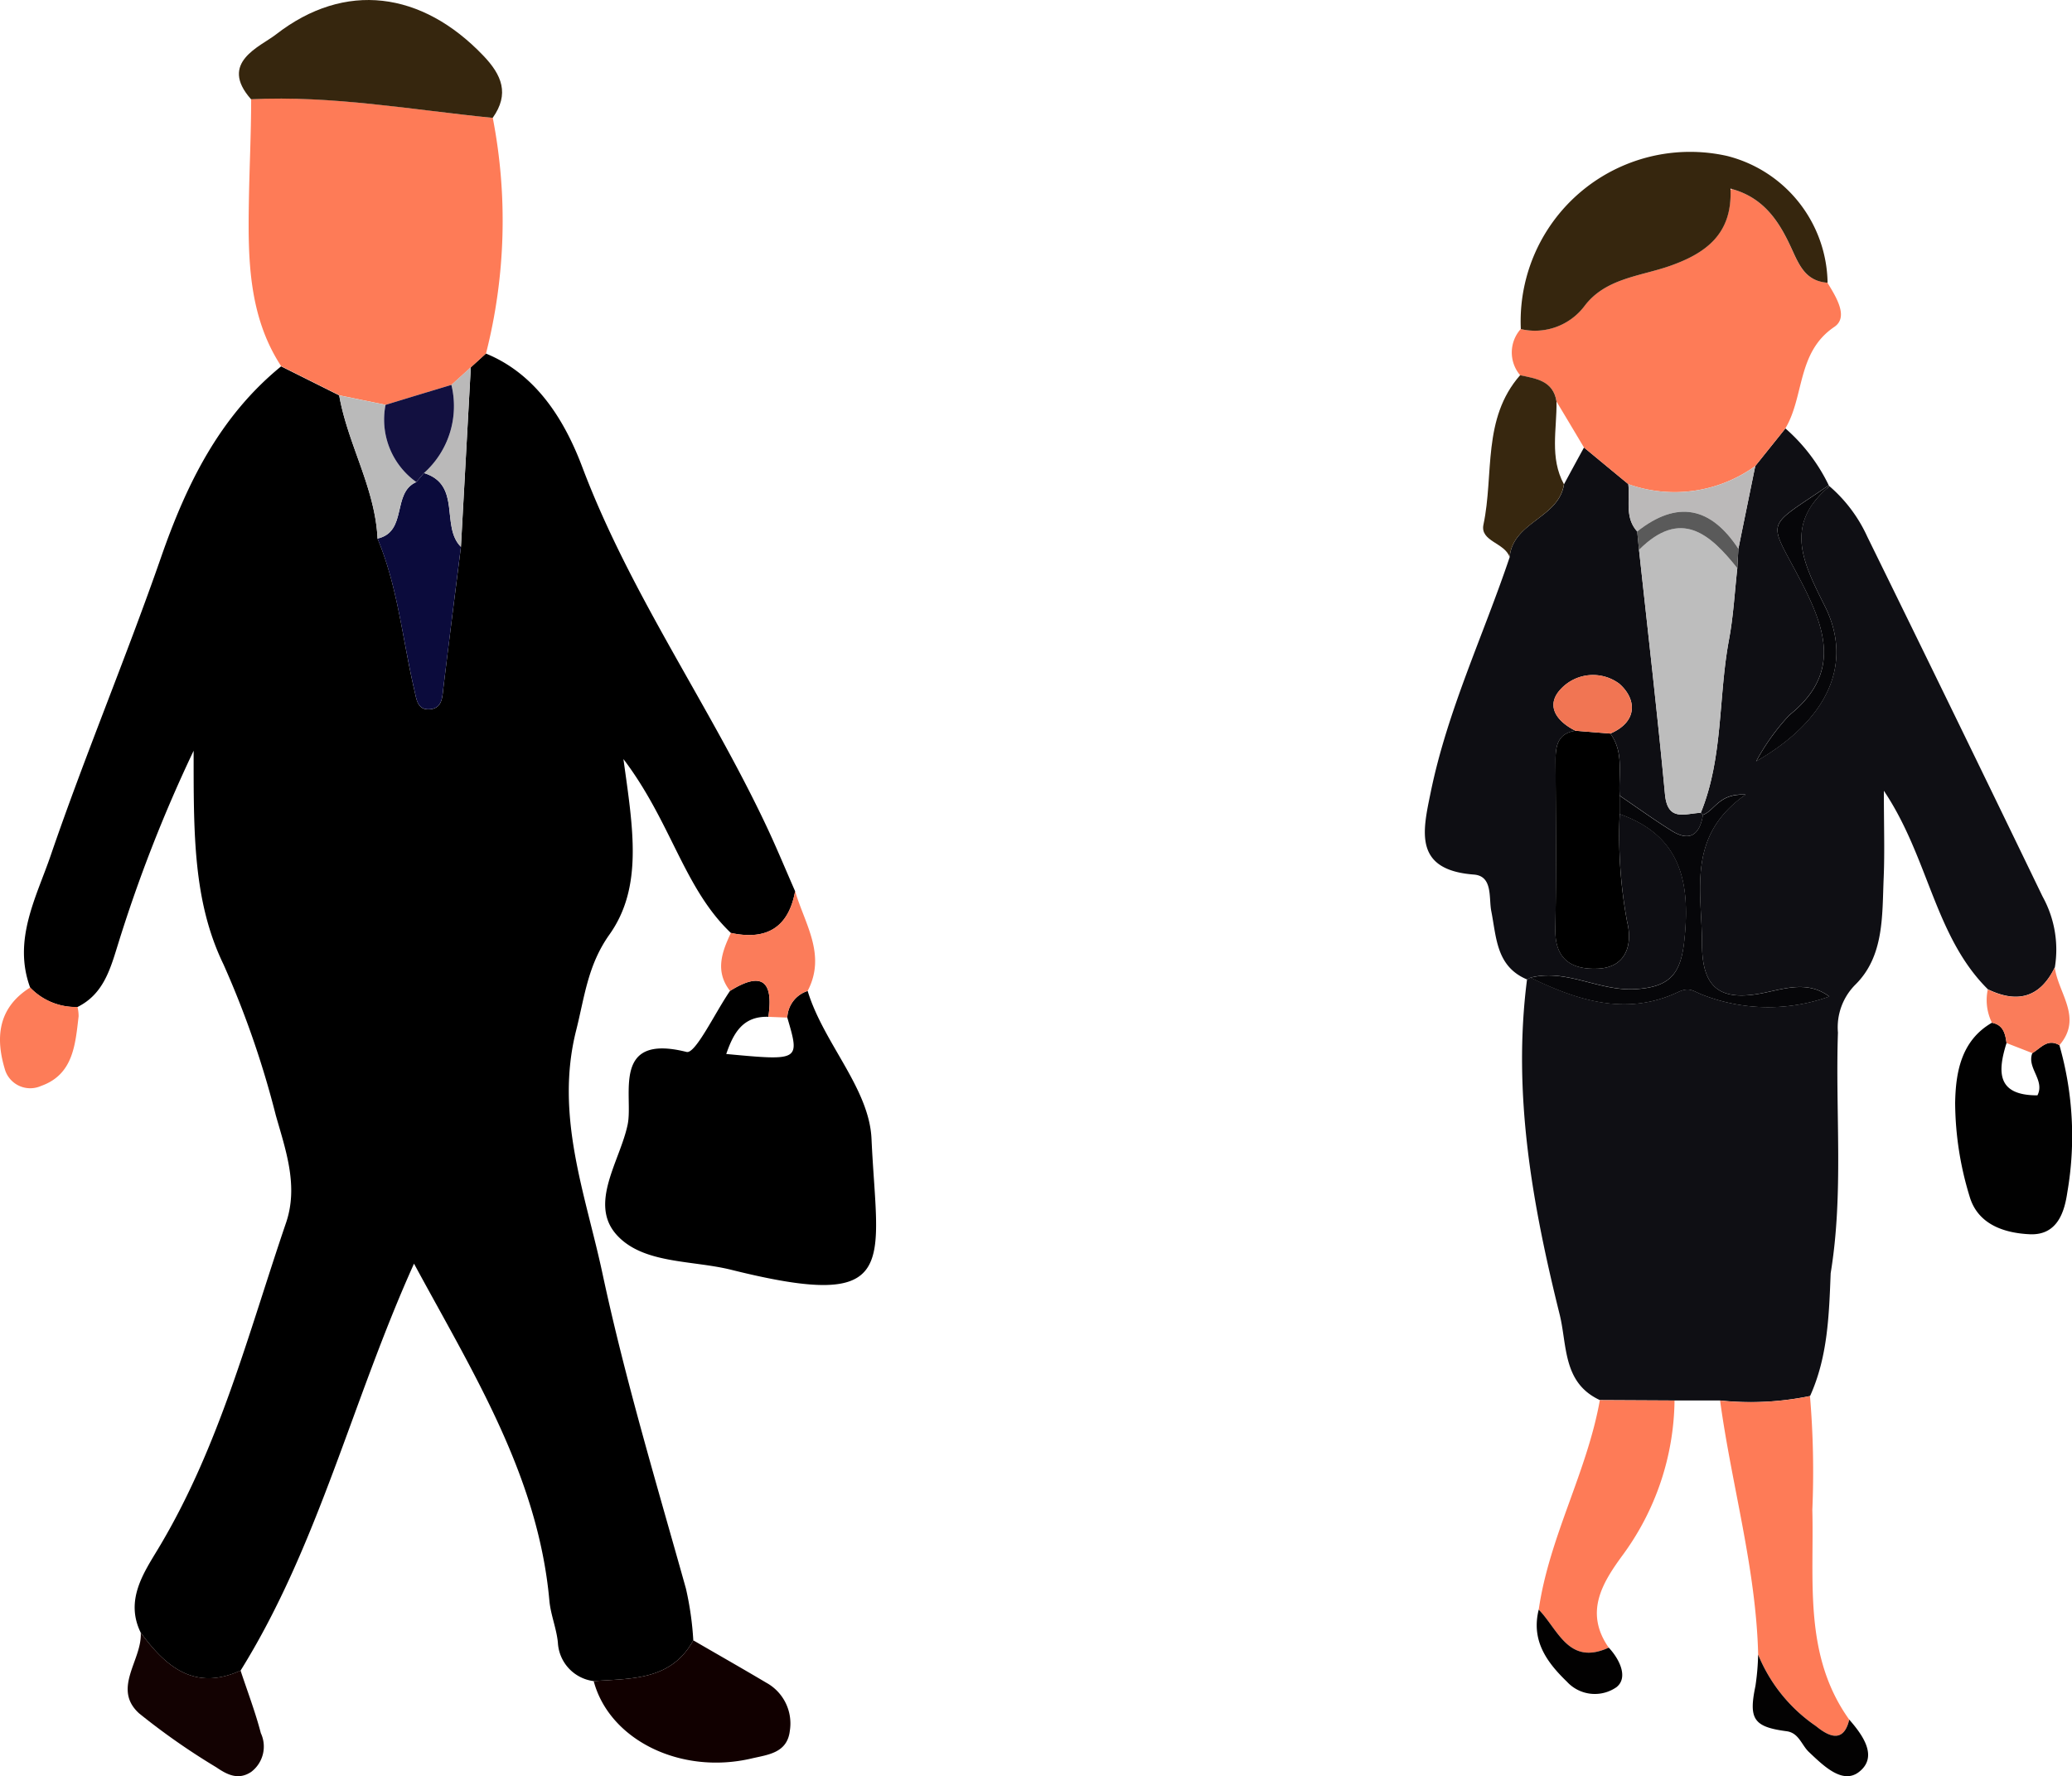 <svg xmlns="http://www.w3.org/2000/svg" width="125.838" height="107.879" viewBox="0 0 125.838 107.879"><g transform="translate(-56 -4091.148)"><g transform="translate(56 4091.148)"><path d="M345.023,252.88c4.728-7.6,6.76-16.352,10.533-24.716,3.6,6.661,7.538,12.892,8.222,20.474.078.854.433,1.685.516,2.541a2.487,2.487,0,0,0,2.175,2.341c2.286-.168,4.7-.021,6.049-2.477v0a19,19,0,0,0-.447-3.14c-1.777-6.355-3.69-12.687-5.068-19.134-1.031-4.822-2.907-9.591-1.6-14.772.513-2.03.7-3.959,2.019-5.816,2.06-2.9,1.432-6.459.852-10.664,2.912,3.839,3.671,7.851,6.528,10.563,2.152.463,3.5-.318,3.9-2.534-.58-1.321-1.13-2.656-1.745-3.959-3.482-7.389-8.268-14.089-11.184-21.811-1.024-2.711-2.714-5.607-5.851-6.887l-.916.835q-.3,5.455-.6,10.908c-.357,2.845-.72,5.69-1.063,8.537-.071.582-.06,1.254-.806,1.326-.773.074-.826-.589-.96-1.165-.72-3.073-1-6.254-2.235-9.2v0h0c-.141-3.068-1.809-5.731-2.329-8.7h0l-3.529-1.763c-3.724,3.041-5.731,7.115-7.283,11.573-2.115,6.083-4.62,12.031-6.707,18.124-.872,2.546-2.318,5.135-1.25,8.035a3.818,3.818,0,0,0,2.873,1.178h0c1.54-.76,1.973-2.228,2.431-3.71a87.828,87.828,0,0,1,4.624-11.856c0,4.988-.041,9.14,1.809,12.968a56.62,56.62,0,0,1,3.186,9.193c.608,2.129,1.374,4.286.617,6.512-2.286,6.7-4.046,13.606-7.752,19.774-.882,1.469-2.048,3.144-1.07,5.124C340.484,252.655,342.231,254.144,345.023,252.88Z" transform="translate(-330.412 -151.415)"/><path d="M343.3,184.181q1.409.29,2.817.578v0q2-.608,4-1.213l1.181-1.07.916-.836a32.725,32.725,0,0,0,.41-14.312c-4.882-.486-9.734-1.372-14.674-1.13,0,2.106-.108,4.219-.14,6.314-.053,3.374-.021,6.871,1.963,9.9h0l3.529,1.763Z" transform="translate(-322.697 -160.172)" fill="#fe7b57"/><path d="M358.263,191.674h0c.773,2.629.773,2.629-3.708,2.21.43-1.248.994-2.309,2.557-2.258.318-2.141-.368-2.8-2.327-1.574h0c-.9,1.3-2.1,3.842-2.638,3.708-4.6-1.155-3.225,2.67-3.577,4.394-.451,2.212-2.4,4.824-.656,6.732,1.607,1.759,4.564,1.512,6.949,2.106,10.369,2.583,8.862-.308,8.514-7.959-.14-3.066-2.914-5.81-3.878-8.977h0A1.773,1.773,0,0,0,358.263,191.674Z" transform="translate(-310.448 -129.868)"/><path d="M352.95,170.717c1.031-1.452.564-2.6-.58-3.791-3.724-3.892-8.387-4.534-12.579-1.277-.957.746-3.5,1.708-1.515,3.938C343.216,169.345,348.068,170.231,352.95,170.717Z" transform="translate(-323.028 -163.558)" fill="#36260e"/><path d="M346.9,209.32c.951,3.572,5.278,5.708,9.584,4.7.992-.233,2.177-.325,2.329-1.694a2.821,2.821,0,0,0-1.441-2.914c-1.466-.87-2.948-1.712-4.424-2.569v0C351.6,209.3,349.185,209.152,346.9,209.32Z" transform="translate(-310.843 -107.215)" fill="#100"/><path d="M342.1,215.1a1.93,1.93,0,0,0,.589-2.359c-.334-1.284-.812-2.532-1.231-3.8-2.792,1.264-4.539-.226-6.063-2.3.1,1.653-1.761,3.386-.1,4.9a41.523,41.523,0,0,0,4.691,3.278C340.649,215.273,341.323,215.613,342.1,215.1Z" transform="translate(-326.848 -107.478)" fill="#130202"/><path d="M350.856,189.61h0c-.552,1.165-.978,2.334-.053,3.522h0c1.959-1.227,2.645-.566,2.327,1.574l1.149.048h0a1.773,1.773,0,0,1,1.236-1.618h0c1.155-2.2-.18-4.079-.76-6.063v0C354.353,189.292,353.008,190.072,350.856,189.61Z" transform="translate(-306.466 -132.948)" fill="#fb7c5a"/><path d="M331.556,194.668a1.608,1.608,0,0,0,2.173.925c1.959-.693,2.078-2.513,2.279-4.228a2.348,2.348,0,0,0-.069-.571h0a3.818,3.818,0,0,1-2.873-1.179C331.086,190.857,330.941,192.7,331.556,194.668Z" transform="translate(-331.234 -129.637)" fill="#fd7c58"/><path d="M344.016,176.04l-.465.548h0c-1.5.651-.513,3.013-2.355,3.432v0c1.234,2.946,1.515,6.127,2.235,9.2.133.575.186,1.238.96,1.165.746-.071.734-.743.806-1.326.343-2.847.707-5.692,1.063-8.537C345.012,179.279,346.324,176.754,344.016,176.04Z" transform="translate(-318.267 -147.309)" fill="#0b0b3c"/><path d="M344.868,179.258A4.66,4.66,0,0,1,343,174.569h0v0q-1.409-.287-2.817-.578h0c.52,2.969,2.189,5.632,2.329,8.7h0C344.355,182.271,343.365,179.909,344.868,179.258Z" transform="translate(-319.584 -149.979)" fill="#bababa"/><path d="M342.219,176.278Z" transform="translate(-316.935 -146.999)" fill="#bababa"/><path d="M344.087,174.319a5.449,5.449,0,0,1-1.666,5.354c2.309.714,1,3.239,2.244,4.484q.3-5.455.6-10.908Z" transform="translate(-316.672 -150.943)" fill="#bab9b9"/><path d="M343.3,179.616h0l.465-.548a5.45,5.45,0,0,0,1.666-5.354q-2,.6-4,1.213h0A4.66,4.66,0,0,0,343.3,179.616Z" transform="translate(-318.016 -150.337)" fill="#121040"/></g><g transform="translate(142.527 4100.332)"><path d="M596.13,286.468a.887.887,0,0,0-.085.071c0-.035,0-.062,0-.1C596.076,286.447,596.1,286.46,596.13,286.468Z" transform="translate(-577.476 -284.173)" fill="none"/><path d="M598.469,295.633l-.012.013.008-.011Z" transform="translate(-574.873 -274.252)" fill="none"/><path d="M598.883,295.251c.044-.037.079-.077.125-.114l-.146.152Z" transform="translate(-574.436 -274.788)" fill="none"/><path d="M599.42,327.683c.661-.312.879-.106,1.374.11a10.965,10.965,0,0,0,7.825.154c-1.268-.946-2.6-.509-3.948-.227-2.707.563-3.786-.289-3.784-3,0-3.143-.963-6.514,2.644-9.033-1.618-.094-1.859.958-2.586,1.225l-.131-.121c1.374-3.374,1.056-7.027,1.713-10.522.27-1.428.343-2.894.505-4.343.021-.393.044-.784.065-1.177q.511-2.511,1.025-5.019l1.832-2.285h0a10.816,10.816,0,0,1,2.632,3.455c-3.981,2.726-3.692,1.946-1.657,5.886,1.5,2.9,2.38,5.576-.734,8.066a13.414,13.414,0,0,0-2.017,2.809c4.308-2.482,5.935-5.894,4.17-9.426-1.123-2.245-2.158-4.25-.717-6.239l.011-.012,0,0a5.77,5.77,0,0,1,.857-.919l-.021.037.146-.152a8.908,8.908,0,0,1,2.305,3.075q5.358,10.912,10.647,21.859a6.643,6.643,0,0,1,.742,4.289c-.9,1.854-2.283,2.2-4.067,1.337-3.239-3.208-3.594-8-6.318-12.058,0,2.131.054,3.7-.01,5.26-.1,2.3.044,4.777-1.723,6.518a3.665,3.665,0,0,0-1.056,2.909c-.164,4.871.355,9.763-.441,14.613h0c-.1,2.541-.175,5.083-1.251,7.46a17.767,17.767,0,0,1-5.459.272h-2.767l-4.538-.023h0c-2.272-1.048-1.981-3.333-2.447-5.208-1.659-6.678-2.873-13.412-1.979-20.343l.212-.114C593.347,328.2,596.312,329.146,599.42,327.683Z" transform="translate(-584.048 -276.608)" fill="#0f0f14"/><path d="M592.273,300.665h0c.192-2.152,2.988-2.364,3.3-4.426v0h0q.6-1.116,1.214-2.233h0q1.344,1.113,2.692,2.225v0h0c.111.971-.228,2.027.541,2.875h0l.11,1.116c.534,4.948,1.112,9.89,1.576,14.846.16,1.719,1.254,1.146,2.177,1.129l.131.121c-.191,1.175-.776,1.663-1.888.971-1.081-.674-2.114-1.422-3.17-2.139h0c-.087-1.272.283-2.613-.568-3.769,1.721-.742,1.572-2.137.537-3.033a2.674,2.674,0,0,0-3.528.308c-.981,1.017-.275,1.987.877,2.555-1.081.156-1.218.911-1.214,1.819.019,3.407.054,6.817-.013,10.224-.037,1.873,1.025,2.478,2.593,2.405,1.792-.083,2.083-1.576,1.773-2.815a28.8,28.8,0,0,1-.457-6.576c3.732,1.314,4.3,4.152,3.929,7.655-.212,2-.825,2.857-3,2.979-2.206.123-4.16-1.254-6.345-.7h0l-.212.114c-1.871-.786-1.854-2.532-2.172-4.148-.16-.811.106-2.135-1.058-2.224-3.674-.277-3.108-2.634-2.624-4.985C588.485,310,590.67,305.43,592.273,300.665Z" transform="translate(-587.113 -276.01)" fill="#0e0e13"/><path d="M596.733,304.378v0q-1.347-1.113-2.692-2.225h0q-.833-1.4-1.667-2.79v0c-.2-1.268-1.237-1.385-2.206-1.595h0a2.137,2.137,0,0,1,.031-2.809,3.767,3.767,0,0,0,3.873-1.408c1.256-1.655,3.335-1.79,5.1-2.4,2.285-.786,3.85-1.969,3.763-4.628a.873.873,0,0,1,.085-.071c1.967.542,2.883,2.006,3.6,3.563.482,1.046.863,2.035,2.2,2.121h0c.528.859,1.312,2.094.426,2.692-2.283,1.545-1.809,4.216-2.977,6.171h0l-1.832,2.285A8.372,8.372,0,0,1,596.733,304.378Z" transform="translate(-584.369 -284.158)" fill="#fe7b57"/><path d="M606.352,291.208c-.717-1.557-1.634-3.021-3.6-3.563-.029-.008-.054-.021-.083-.029,0,.037,0,.064,0,.1.087,2.659-1.478,3.842-3.763,4.628-1.769.607-3.848.742-5.1,2.4a3.767,3.767,0,0,1-3.873,1.408,10.291,10.291,0,0,1,12.522-10.516,8.075,8.075,0,0,1,6.108,7.7h0C607.214,293.243,606.834,292.253,606.352,291.208Z" transform="translate(-584.096 -285.349)" fill="#36260e"/><path d="M601.2,321.717a54.743,54.743,0,0,1,.143,6.909c.11,4.347-.542,8.856,2.241,12.742-.378,1.628-1.47.838-2.031.387a9.683,9.683,0,0,1-3.5-4.337h0c-.129-5.239-1.611-10.274-2.312-15.428h0A17.768,17.768,0,0,0,601.2,321.717Z" transform="translate(-577.802 -246.108)" fill="#fe7b57"/><path d="M598.692,321.86a16.155,16.155,0,0,1-3.152,9.389c-1.247,1.7-2.333,3.482-.844,5.618-2.443,1.118-3.073-1.1-4.252-2.312h0c.64-4.414,2.933-8.345,3.711-12.717h0Z" transform="translate(-583.52 -245.978)" fill="#fe7b57"/><path d="M605.729,312.042h0c-.541,1.73-.611,3.185,1.877,3.179.472-.931-.663-1.667-.31-2.565h0c.509-.3.923-.911,1.645-.48h0a20.052,20.052,0,0,1,.48,8.934c-.166,1.135-.574,2.628-2.287,2.547-1.63-.077-3.183-.645-3.657-2.326a19.68,19.68,0,0,1-.869-5.655c.033-1.813.345-3.775,2.233-4.865C605.531,310.938,605.654,311.474,605.729,312.042Z" transform="translate(-570.394 -257.877)" fill="#010101"/><path d="M593.275,293.489v0c.027,1.686-.428,3.416.451,5.025v0c-.308,2.062-3.1,2.274-3.3,4.426h0c-.283-.875-1.807-.952-1.588-1.975.645-3.046-.087-6.441,2.227-9.073h0C592.038,292.1,593.073,292.22,593.275,293.489Z" transform="translate(-585.271 -278.287)" fill="#37270f"/><path d="M600.525,333.606c.561.451,1.653,1.241,2.031-.387.846.963,1.761,2.27.59,3.179-1,.777-2.164-.385-3.04-1.212-.449-.424-.609-1.164-1.358-1.262-2-.264-2.31-.738-1.89-2.744a14.932,14.932,0,0,0,.164-1.911h0A9.681,9.681,0,0,0,600.525,333.606Z" transform="translate(-576.773 -237.959)" fill="#030202"/><path d="M607.674,309.193h0c.2,1.565,1.721,3.058.281,4.726h0c-.721-.43-1.135.185-1.644.48h0l-1.568-.611v0c-.075-.568-.2-1.1-.886-1.233a3.1,3.1,0,0,1-.251-2.023h0C605.392,311.395,606.778,311.047,607.674,309.193Z" transform="translate(-569.408 -259.621)" fill="#fa7c5a"/><path d="M594.76,330.266c.672.719,1.193,1.825.47,2.4a2.3,2.3,0,0,1-3.01-.331c-1.243-1.2-2.179-2.513-1.713-4.378h0C591.687,329.164,592.317,331.384,594.76,330.266Z" transform="translate(-583.583 -239.378)" fill="#020101"/><path d="M600.621,313.184c0,2.707,1.077,3.559,3.784,3,1.347-.283,2.68-.719,3.948.227a10.964,10.964,0,0,1-7.825-.154c-.495-.216-.713-.422-1.374-.11-3.108,1.464-6.073.522-8.952-.881h0c2.185-.555,4.139.821,6.345.7,2.179-.123,2.792-.975,3-2.979.374-3.5-.2-6.341-3.929-7.655v-1.119h0c1.056.717,2.089,1.466,3.171,2.139,1.112.692,1.7.2,1.888-.971.727-.266.969-1.318,2.586-1.225C599.658,306.671,600.625,310.041,600.621,313.184Z" transform="translate(-583.781 -265.068)" fill="#060609"/><path d="M599.344,298.788c-.162,1.449-.235,2.915-.505,4.343-.657,3.495-.339,7.148-1.713,10.522-.923.017-2.016.591-2.177-1.129-.464-4.956-1.041-9.9-1.576-14.846C595.9,295.144,597.675,296.69,599.344,298.788Z" transform="translate(-580.359 -273.466)" fill="#bdbdbd"/><path d="M600.771,294.549q-.511,2.507-1.025,5.019c-1.674-2.541-3.707-2.979-6.146-1.05h0c-.769-.848-.43-1.9-.541-2.875h0A8.372,8.372,0,0,0,600.771,294.549Z" transform="translate(-580.696 -275.422)" fill="#bbb9b9"/><path d="M600.256,296.2l-.006.01c-1.441,1.99-.405,3.994.717,6.239,1.765,3.532.137,6.944-4.171,9.426a13.419,13.419,0,0,1,2.017-2.809c3.114-2.491,2.231-5.166.734-8.067-2.035-3.94-2.324-3.16,1.657-5.886l.033.052c-.046.037-.081.077-.125.114A5.758,5.758,0,0,0,600.256,296.2Z" transform="translate(-576.665 -274.815)" fill="#060609"/><path d="M599.465,298.13c-.021.393-.044.784-.065,1.177-1.669-2.1-3.441-3.644-5.971-1.11l-.11-1.116h0C595.759,295.15,597.792,295.589,599.465,298.13Z" transform="translate(-580.416 -273.984)" fill="#5a5a5a"/><path d="M594.837,307.338a28.807,28.807,0,0,0,.458,6.576c.31,1.239.019,2.732-1.774,2.815-1.568.073-2.63-.532-2.592-2.405.067-3.408.031-6.817.013-10.225,0-.909.133-1.663,1.214-1.819l2.114.17c.85,1.156.48,2.5.568,3.769h0Z" transform="translate(-582.997 -267.08)"/><path d="M592.214,304.041c-1.152-.568-1.858-1.538-.877-2.555a2.673,2.673,0,0,1,3.528-.308c1.035.9,1.185,2.291-.536,3.033Z" transform="translate(-583.057 -268.841)" fill="#f17553"/></g></g></svg>